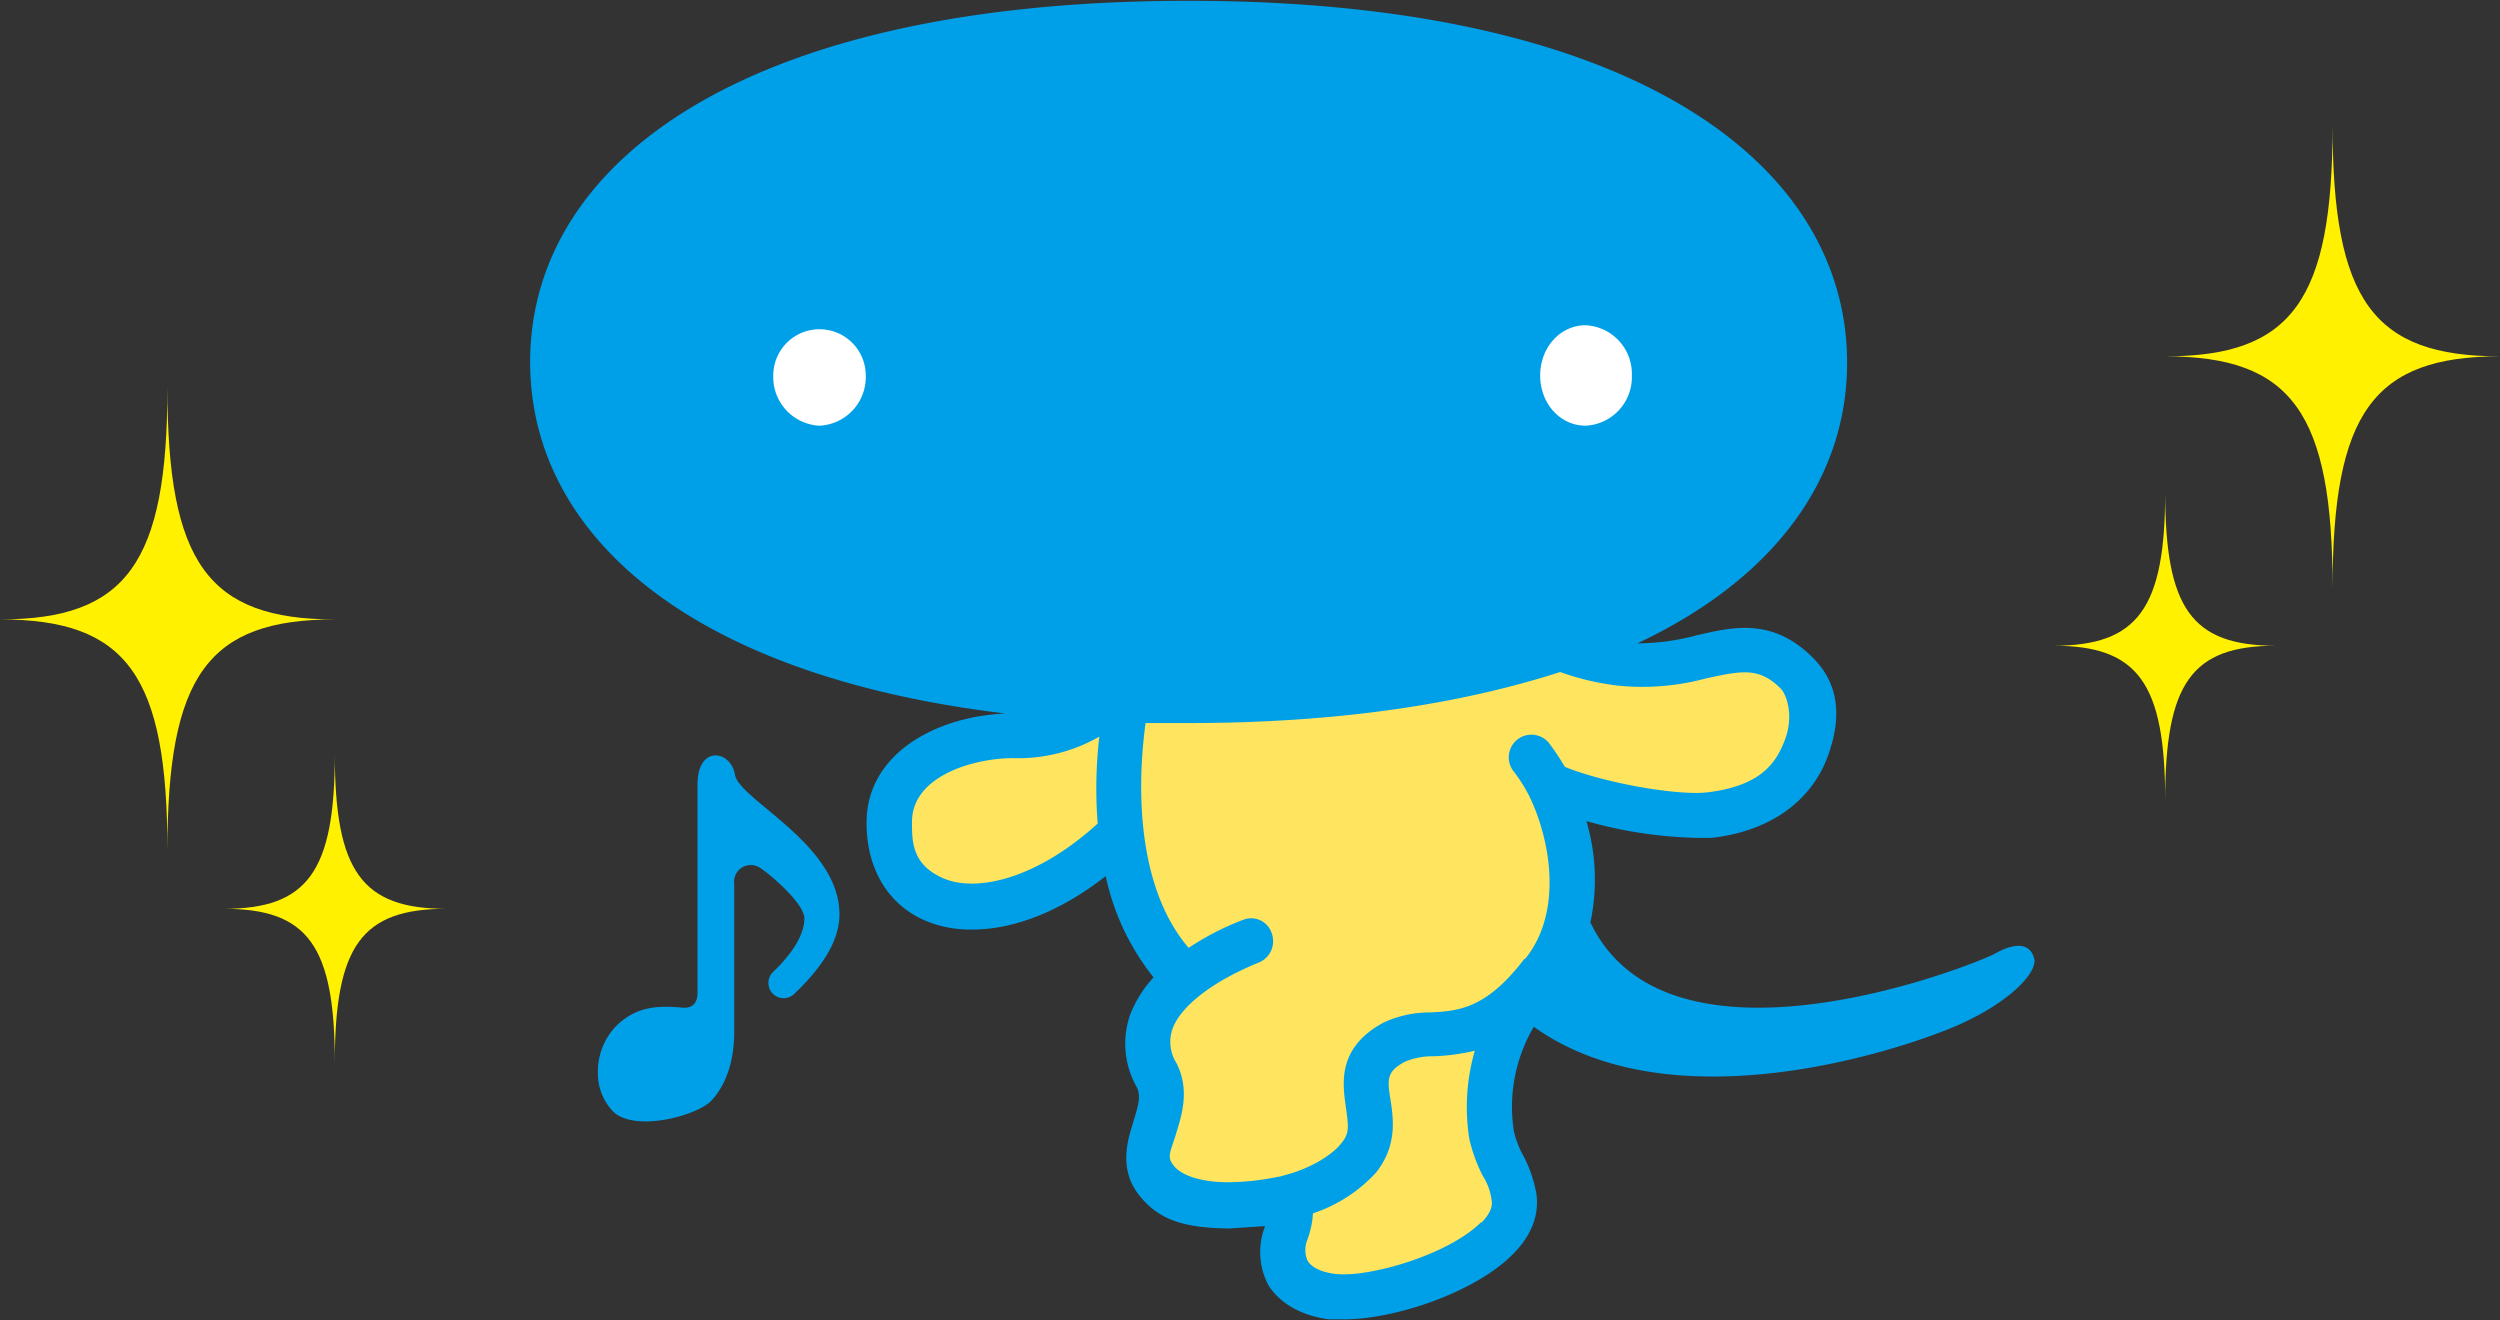 <svg id="eeec54ff-9e24-4fe5-8980-596698b00436" data-name="レイヤー 1" xmlns="http://www.w3.org/2000/svg" viewBox="0 0 313.6 165.6" width="313.6" height="165.6">
  <rect x="0" y="0" width="313.6" height="165.6" fill="#333333" stroke="none"/>
  <defs>
    <style>
      .bf8154f6-3ea7-4320-b3bc-11acaa13ab41 {
        fill: #fff100;
      }

      .bec0fae9-c617-408e-bb74-026a8741dcd0 {
        fill: #ffe55f;
      }

      .e3dcaae4-1506-4862-a1f6-31f30b1597ab {
        fill: #00a0e9;
      }

      .bc91feca-c5bd-4121-bd6d-c717dac6389f {
        fill: #fff;
      }
    </style>
  </defs>
  <g>
    <path class="bf8154f6-3ea7-4320-b3bc-11acaa13ab41" d="M271.6,44.7c15.9,0,21-7,21-29,0,22,5.1,29,21,29-15.9,0-21,7.1-21,29.1C292.6,51.8,287.5,44.7,271.6,44.7Z"/>
    <path class="bf8154f6-3ea7-4320-b3bc-11acaa13ab41" d="M257.6,81c10.6,0,14-4.7,14-19.3,0,14.6,3.3,19.3,13.9,19.3-10.6,0-13.9,4.7-13.9,19.4C271.6,85.7,268.2,81,257.6,81Z"/>
  </g>
  <g>
    <path class="bf8154f6-3ea7-4320-b3bc-11acaa13ab41" d="M21,106.7c0-22-5.1-29-21-29,15.9,0,21-7.1,21-29.1,0,22,5.1,29.1,21,29.1C26.1,77.7,21,84.7,21,106.7Z"/>
    <path class="bf8154f6-3ea7-4320-b3bc-11acaa13ab41" d="M42,133.3c0-14.7-3.4-19.3-13.9-19.3C38.6,114,42,109.3,42,94.6c0,14.7,3.4,19.4,14,19.4C45.4,114,42,118.6,42,133.3Z"/>
  </g>
  <g>
    <path class="bec0fae9-c617-408e-bb74-026a8741dcd0" d="M225.4,84.4c-6.5-6.5-12.1.1-22.1-1s-10.5-5.5-23.2-5.5H144c-.6,1.6-1.2,3.6-1.8,5.9-3.3,5.3-7.2,8.5-15.1,8.5s-15.5,3.4-15.5,10.9c0,12.7,14.9,14.9,29.1,1.4h0c.7,6.9,3.1,13.6,8.1,18.1h0c-3.9,3.1-6.3,7.3-3.8,12.2s-3.2,8.9,0,13.2,10.2,3.9,16.5,2.2a6.1,6.1,0,0,1-.1,4.3c-1.6,4.3.7,7.4,5.7,8.1,6.7.9,24-5.1,22.8-12.6-.4-2.9-2.2-4.5-2.8-7.7s-.7-11.5,6.4-20.2c5.8-7.2,3.8-17.6.7-23.8h0c5.4,2.4,15.6,4.3,20.2,3.8,13.7-1.5,14.7-14,11-17.8"/>
    <path class="e3dcaae4-1506-4862-a1f6-31f30b1597ab" d="M255.2,120.4c-.5-2.4-2.8-2-4.9-.8s-40.9,16.9-50.8-3.9A25.9,25.9,0,0,0,199,103a55.1,55.1,0,0,0,13.7,2.1h2c7.2-.8,12.5-4.5,14.6-10.3s.8-9.6-1.9-12.3c-5-5-9.9-3.9-14.6-2.8a28.8,28.8,0,0,1-7.4,1c17.6-8.3,26.3-21,26.3-35.2,0-25.1-27-45.4-82.6-45.4S66.5,20.3,66.5,45.4c0,21.4,19.6,39.3,59.6,44.1-8.8.4-17.4,5.1-17.4,13.7,0,5.8,2.7,10.3,7.4,12.3a14.4,14.4,0,0,0,5.9,1.1c5.2,0,11.1-2.3,16.7-6.7a30.5,30.5,0,0,0,6,12.7,14.9,14.9,0,0,0-2.9,4.6,11,11,0,0,0,.7,9c.7,1.2.3,2.4-.3,4.4s-2,5.8.6,9.2,6,4.2,11.2,4.3h.2l4.5-.3a8.9,8.9,0,0,0,.4,7.4c1,1.6,3.2,3.7,7.6,4.3h1.9c6.4,0,16.5-3.4,21.2-8.2,3-3,3.2-5.9,2.9-7.7a16.5,16.5,0,0,0-1.6-4.6,11.7,11.7,0,0,1-1.2-3.1,19.8,19.8,0,0,1,2.5-13.1c16.5,11.8,43,3.9,52,.3,7-2.8,11.1-6.8,10.8-8.8m-117.5-17c-7.8,7.1-15.3,8.6-19.3,6.9s-4-4.6-4-7.1c0-5.8,7.8-8,12.7-8a20.4,20.4,0,0,0,10.8-2.7A56.4,56.4,0,0,0,137.7,103.4Zm48.1,50c-4.2,4.2-14.3,7-18.3,6.5-1.7-.2-3-.8-3.5-1.7a3.4,3.4,0,0,1,0-2.6,11.5,11.5,0,0,0,.7-3.3,18.7,18.7,0,0,0,7.9-5.1c2.7-3.4,2.2-6.8,1.8-9.3s-.4-3.4,1.8-4.6a8.8,8.8,0,0,1,3.6-.7,25.8,25.8,0,0,0,5.2-.7,25.6,25.6,0,0,0-.7,11,19.5,19.5,0,0,0,1.7,4.7,7.3,7.3,0,0,1,1.1,3C187.3,151.4,186.8,152.4,185.8,153.4ZM179.5,127a13.6,13.6,0,0,0-6,1.3c-5.7,3.1-5.1,7.5-4.7,10.4s.5,3.5-.7,4.9-3.8,3-6.9,3.8l-.7.2h-.1a31.8,31.8,0,0,1-6.2.7H154c-3.2,0-5.7-.8-6.7-2s-.5-1.7.2-4,1.8-5.5.1-8.9a5,5,0,0,1-.5-4.4c1.1-2.9,5.2-6,10.9-8.3a2.9,2.9,0,0,0,1.5-3.7,2.7,2.7,0,0,0-3.6-1.6,34,34,0,0,0-6.8,3.5c-6-7-6.7-18.6-5.4-28.2h5.4c18.8,0,34.2-2.4,46.6-6.4a33.2,33.2,0,0,0,7.2,1.7A30.6,30.6,0,0,0,214,85.1c4.6-1,6.7-1.4,9.4,1.3.8.9,1.6,3.5.5,6.4s-3,5.8-9.8,6.6c-3.6.4-12.6-1.1-17.8-3.2a31.1,31.1,0,0,0-2-3,2.8,2.8,0,0,0-4.4,3.6,19.6,19.6,0,0,1,1.9,3h0c2.7,5.5,4.3,14.6-.5,20.5h-.1C186.4,126.6,182.9,126.8,179.5,127Z"/>
    <path class="e3dcaae4-1506-4862-a1f6-31f30b1597ab" d="M105.3,114.7c0,3.1-1.9,6.4-5.7,10a1.9,1.9,0,1,1-2.6-2.8c2.6-2.5,3.9-4.8,3.9-6.7s-4.4-5.6-5.5-6.3a2.1,2.1,0,0,0-3.3,2v18.5c0,3.7-1,6.6-2.8,8.6s-10.1,4.2-12.6,1.2a6.9,6.9,0,0,1-1.7-4.6,8.2,8.2,0,0,1,2.5-6.1c2.4-2.2,4.9-2.4,8.1-2.1,1.2.1,1.9-.5,1.9-1.9V98.4c0-5,4.2-4.3,4.7-1.2s13.1,8.7,13.1,17.5"/>
    <path class="bc91feca-c5bd-4121-bd6d-c717dac6389f" d="M102.8,53.4A6.1,6.1,0,0,1,97,47.1a5.8,5.8,0,1,1,11.6,0,6.1,6.1,0,0,1-5.8,6.3"/>
    <path class="bc91feca-c5bd-4121-bd6d-c717dac6389f" d="M198.9,53.4c-3.2,0-5.7-2.8-5.7-6.3s2.5-6.3,5.7-6.3a6.1,6.1,0,0,1,5.8,6.3,6.1,6.1,0,0,1-5.8,6.3"/>
  </g>
</svg>
